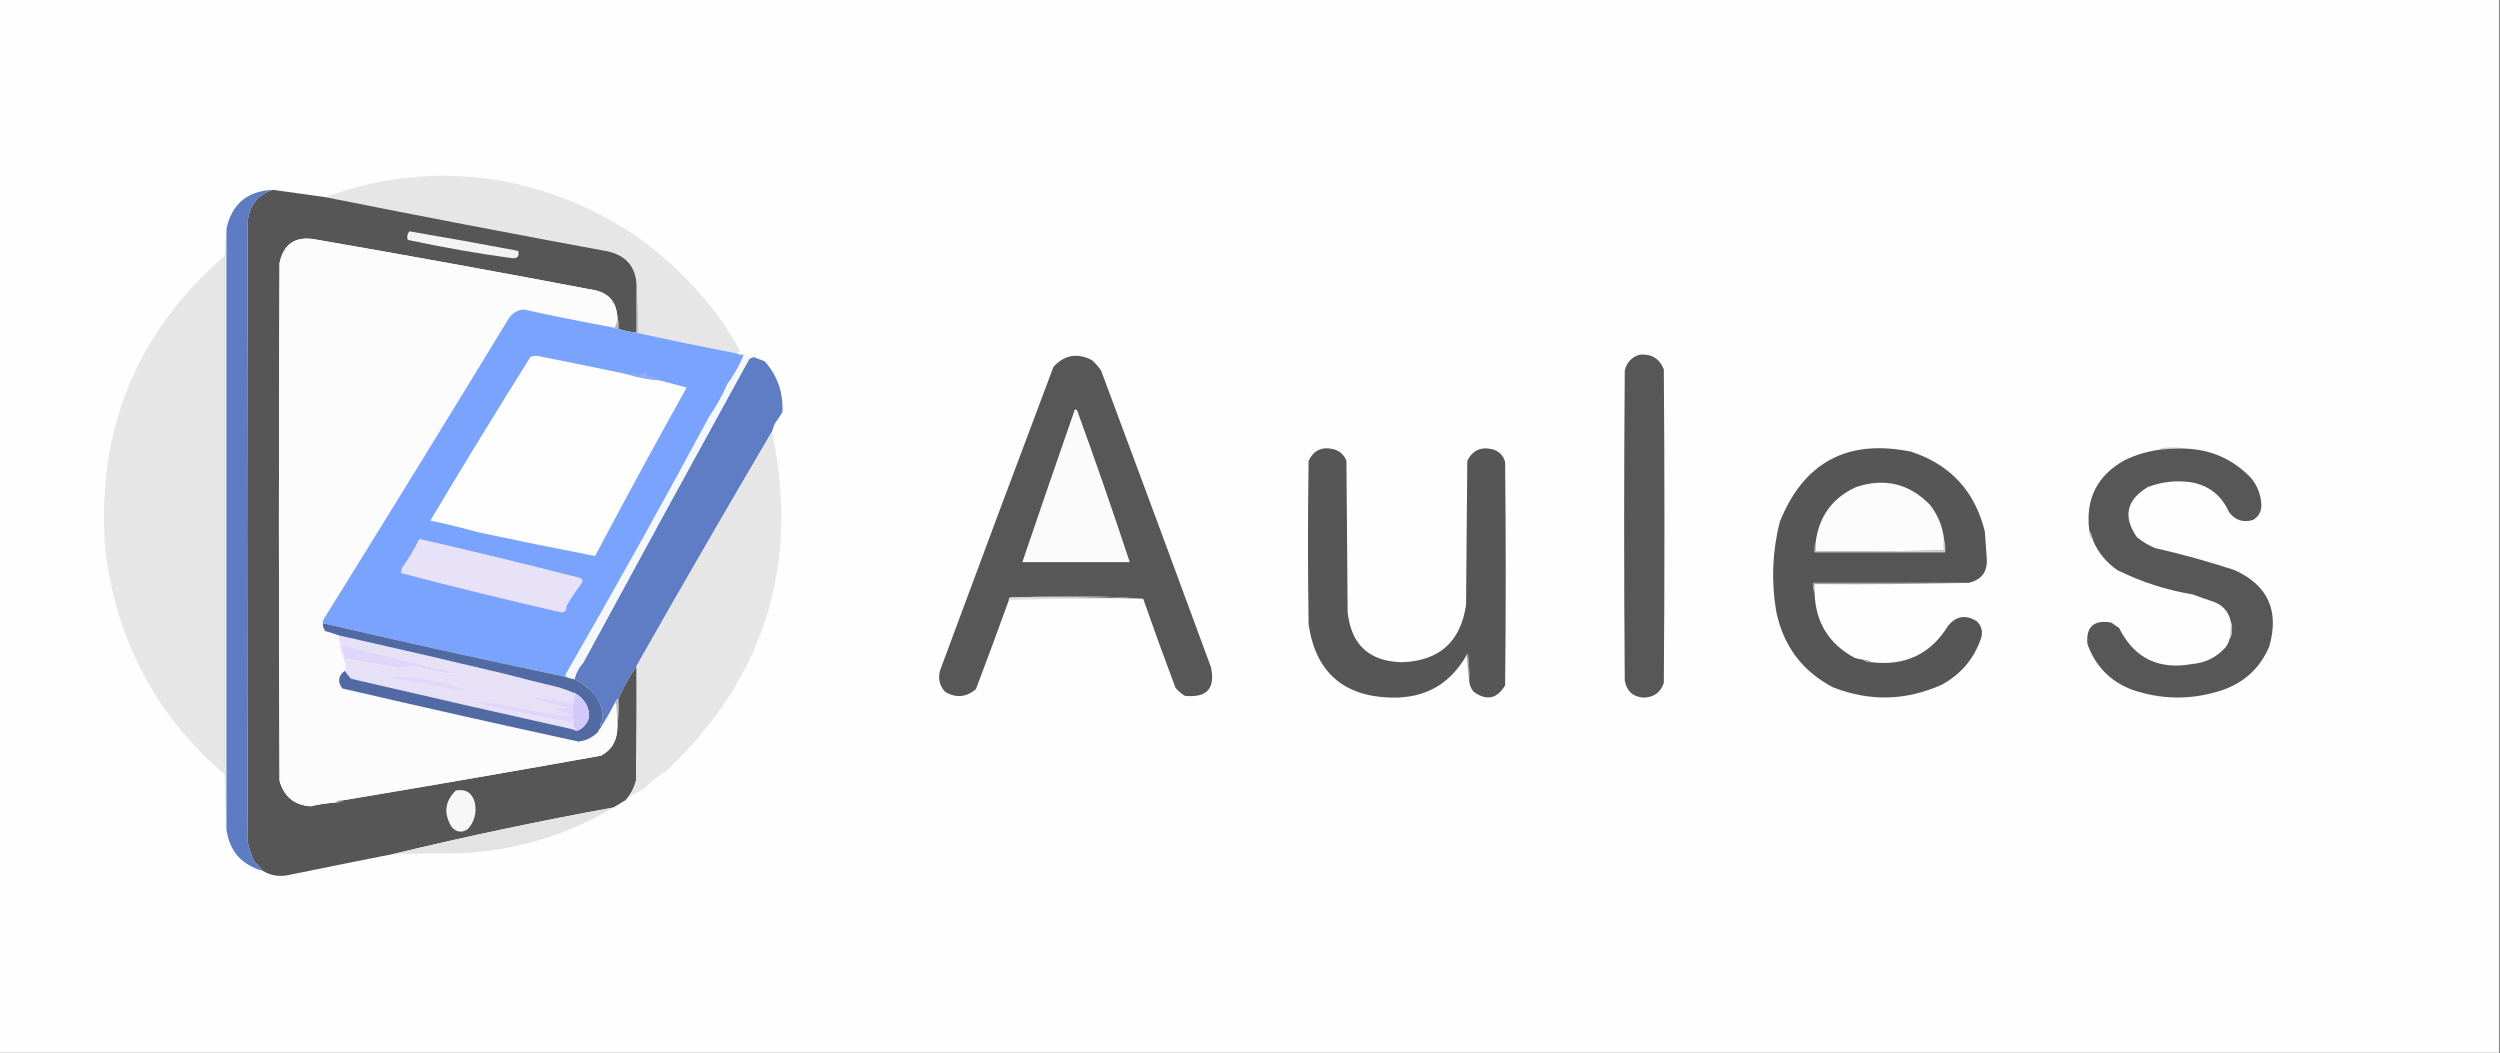 <?xml version="1.0" encoding="UTF-8"?> <svg xmlns="http://www.w3.org/2000/svg" xmlns:xlink="http://www.w3.org/1999/xlink" version="1.1" width="2048px" height="863px" style="shape-rendering:geometricPrecision; text-rendering:geometricPrecision; image-rendering:optimizeQuality; fill-rule:evenodd; clip-rule:evenodd"><rect width="100%" height="100%" fill="#333333" stroke="none"/><g><path style="opacity:1" fill="#fefefe" d="M -0.5,-0.5 C 682.167,-0.5 1364.83,-0.5 2047.5,-0.5C 2047.5,287.167 2047.5,574.833 2047.5,862.5C 1364.83,862.5 682.167,862.5 -0.5,862.5C -0.5,574.833 -0.5,287.167 -0.5,-0.5 Z"></path></g><g><path style="opacity:1" fill="#e6e6e6" d="M 603.5,289.5 C 577.415,284.478 551.415,279.145 525.5,273.5C 524.791,272.596 523.791,272.263 522.5,272.5C 522.829,259.989 522.495,247.655 521.5,235.5C 521.535,219.698 513.869,209.865 498.5,206C 420.927,191.718 343.594,176.884 266.5,161.5C 314.802,143.61 364.468,139.444 415.5,149C 486.77,163.96 544.27,200.46 588,258.5C 594.792,267.912 600.959,277.746 606.5,288C 605.263,288.232 604.263,288.732 603.5,289.5 Z"></path></g><g><path style="opacity:1" fill="#565657" d="M 223.5,155.5 C 237.826,157.499 252.16,159.499 266.5,161.5C 343.594,176.884 420.927,191.718 498.5,206C 513.869,209.865 521.535,219.698 521.5,235.5C 521.5,247.833 521.5,260.167 521.5,272.5C 516.291,271.942 511.291,270.942 506.5,269.5C 506.817,265.298 506.483,261.298 505.5,257.5C 504.329,247.158 498.663,240.658 488.5,238C 411.63,223.36 334.63,209.36 257.5,196C 241.794,193.436 232.294,199.936 229,215.5C 228.333,356.833 228.333,498.167 229,639.5C 232.58,652.588 241.08,659.588 254.5,660.5C 261.056,658.944 267.722,657.944 274.5,657.5C 277.152,657.59 279.485,656.924 281.5,655.5C 351.896,643.742 422.229,631.575 492.5,619C 500.186,614.801 504.519,608.301 505.5,599.5C 506.493,590.682 506.827,581.682 506.5,572.5C 510.763,562.963 515.763,553.963 521.5,545.5C 521.667,576.835 521.5,608.168 521,639.5C 519.456,645.591 516.623,650.924 512.5,655.5C 509.131,657.515 505.798,659.515 502.5,661.5C 442.026,672.527 382.026,685.193 322.5,699.5C 293.49,705.224 264.49,711.058 235.5,717C 228.34,718.352 221.673,717.186 215.5,713.5C 213.205,710.703 210.705,708.036 208,705.5C 205.929,700.621 204.263,695.621 203,690.5C 202.333,520.5 202.333,350.5 203,180.5C 204.617,167.731 211.45,159.397 223.5,155.5 Z"></path></g><g><path style="opacity:1" fill="#f3f3f3" d="M 335.5,189.5 C 365.21,194.575 394.877,199.909 424.5,205.5C 425.575,209.923 423.908,211.923 419.5,211.5C 390.754,207.583 362.254,202.583 334,196.5C 333.167,193.829 333.667,191.496 335.5,189.5 Z"></path></g><g><path style="opacity:1" fill="#fcfcfc" d="M 505.5,257.5 C 506.08,261.649 505.414,265.316 503.5,268.5C 478.601,263.953 453.768,258.953 429,253.5C 423.945,254.027 419.945,256.361 417,260.5C 366.696,343.12 316.029,425.453 265,507.5C 264.517,508.448 264.351,509.448 264.5,510.5C 264.317,512.936 264.984,515.103 266.5,517C 270.249,518.018 273.916,519.185 277.5,520.5C 277.966,524.227 278.466,528.227 279,532.5C 279.566,534.723 280.4,536.723 281.5,538.5C 281.5,538.833 281.5,539.167 281.5,539.5C 283.167,542.786 283.5,546.12 282.5,549.5C 276.969,553.658 276.302,558.491 280.5,564C 344.88,578.96 409.38,593.46 474,607.5C 480.046,606.713 485.213,604.213 489.5,600C 490.386,598.385 491.386,596.885 492.5,595.5C 496.736,588.703 500.736,581.703 504.5,574.5C 505.493,582.65 505.826,590.983 505.5,599.5C 504.519,608.301 500.186,614.801 492.5,619C 422.229,631.575 351.896,643.742 281.5,655.5C 278.848,655.41 276.515,656.076 274.5,657.5C 267.722,657.944 261.056,658.944 254.5,660.5C 241.08,659.588 232.58,652.588 229,639.5C 228.333,498.167 228.333,356.833 229,215.5C 232.294,199.936 241.794,193.436 257.5,196C 334.63,209.36 411.63,223.36 488.5,238C 498.663,240.658 504.329,247.158 505.5,257.5 Z"></path></g><g><path style="opacity:1" fill="#e6e6e6" d="M 185.5,187.5 C 185.5,351.5 185.5,515.5 185.5,679.5C 184.669,664.672 184.169,649.672 184,634.5C 126.913,585.34 94.247,523.007 86,447.5C 79.308,351.493 111.974,272.159 184,209.5C 184.171,201.989 184.671,194.655 185.5,187.5 Z"></path></g><g><path style="opacity:1" fill="#5e7cc4" d="M 223.5,155.5 C 211.45,159.397 204.617,167.731 203,180.5C 202.333,350.5 202.333,520.5 203,690.5C 204.263,695.621 205.929,700.621 208,705.5C 210.705,708.036 213.205,710.703 215.5,713.5C 197.995,708.668 187.995,697.335 185.5,679.5C 185.5,515.5 185.5,351.5 185.5,187.5C 189.85,167.163 202.516,156.496 223.5,155.5 Z"></path></g><g><path style="opacity:1" fill="#b7b8bb" d="M 521.5,235.5 C 522.495,247.655 522.829,259.989 522.5,272.5C 523.791,272.263 524.791,272.596 525.5,273.5C 523.901,273.768 522.568,273.434 521.5,272.5C 521.5,260.167 521.5,247.833 521.5,235.5 Z"></path></g><g><path style="opacity:1" fill="#7aa3fe" d="M 503.5,268.5 C 504.209,269.404 505.209,269.737 506.5,269.5C 511.291,270.942 516.291,271.942 521.5,272.5C 522.568,273.434 523.901,273.768 525.5,273.5C 551.415,279.145 577.415,284.478 603.5,289.5C 605.265,290.461 607.265,290.795 609.5,290.5C 606.021,299.134 601.521,307.134 596,314.5C 591.879,323.963 586.879,332.963 581,341.5C 543.015,412.143 504.015,482.143 464,551.5C 463.517,552.448 463.351,553.448 463.5,554.5C 396.929,540.567 330.595,525.9 264.5,510.5C 264.351,509.448 264.517,508.448 265,507.5C 316.029,425.453 366.696,343.12 417,260.5C 419.945,256.361 423.945,254.027 429,253.5C 453.768,258.953 478.601,263.953 503.5,268.5 Z"></path></g><g><path style="opacity:1" fill="#b5b7bb" d="M 505.5,257.5 C 506.483,261.298 506.817,265.298 506.5,269.5C 505.209,269.737 504.209,269.404 503.5,268.5C 505.414,265.316 506.08,261.649 505.5,257.5 Z"></path></g><g><path style="opacity:1" fill="#575757" d="M 1343.5,290.5 C 1353,289.824 1359.5,293.824 1363,302.5C 1363.67,388.167 1363.67,473.833 1363,559.5C 1360.32,567.268 1354.82,571.268 1346.5,571.5C 1337.7,570.872 1332.54,566.206 1331,557.5C 1330.33,472.833 1330.33,388.167 1331,303.5C 1332.68,296.653 1336.85,292.32 1343.5,290.5 Z"></path></g><g><path style="opacity:1" fill="#575757" d="M 936.5,490.5 C 918.679,489.167 900.512,488.5 882,488.5C 863.664,488.5 845.497,488.833 827.5,489.5C 826.662,489.842 826.328,490.508 826.5,491.5C 817.704,515.887 808.704,540.22 799.5,564.5C 791.757,571.176 783.423,572.009 774.5,567C 769.798,562.078 768.298,556.245 770,549.5C 800.821,466.236 831.821,383.236 863,300.5C 872.016,290.679 882.516,288.846 894.5,295C 897.372,297.537 899.872,300.37 902,303.5C 932.191,384.405 962.191,465.405 992,546.5C 995.796,564.064 988.629,571.898 970.5,570C 967.705,568.207 965.205,566.04 963,563.5C 953.864,539.258 945.031,514.924 936.5,490.5 Z"></path></g><g><path style="opacity:1" fill="#fefefe" d="M 513.5,306.5 C 521.859,309.083 530.526,310.749 539.5,311.5C 547.119,313.322 554.786,315.322 562.5,317.5C 536.91,363.333 511.91,409.333 487.5,455.5C 455.449,449.311 423.449,442.811 391.5,436C 378.625,432.391 365.625,429.224 352.5,426.5C 379.288,381.609 406.621,336.942 434.5,292.5C 437.106,291.348 439.773,291.182 442.5,292C 466.208,296.678 489.875,301.511 513.5,306.5 Z"></path></g><g><path style="opacity:1" fill="#5f7dc4" d="M 617.5,292.5 C 620.438,293.628 623.438,294.795 626.5,296C 636.861,307.742 641.694,321.576 641,337.5C 639.238,340.699 637.238,343.699 635,346.5C 633.882,348.765 633.049,351.099 632.5,353.5C 594.984,417.198 557.984,481.198 521.5,545.5C 515.763,553.963 510.763,562.963 506.5,572.5C 505.5,572.833 504.833,573.5 504.5,574.5C 500.736,581.703 496.736,588.703 492.5,595.5C 491.323,593.897 491.489,592.564 493,591.5C 494.196,584.292 492.863,577.625 489,571.5C 484.176,564.842 478.009,559.842 470.5,556.5C 471.858,551.286 474.358,546.619 478,542.5C 522.981,459.524 568.147,376.857 613.5,294.5C 614.622,293.37 615.956,292.703 617.5,292.5 Z"></path></g><g><path style="opacity:1" fill="#8badfb" d="M 539.5,311.5 C 530.526,310.749 521.859,309.083 513.5,306.5C 515.92,306.708 518.253,306.374 520.5,305.5C 521.192,306.025 521.692,306.692 522,307.5C 524.456,306.85 526.79,305.85 529,304.5C 530.722,304.611 530.888,305.111 529.5,306C 530.22,308.122 531.387,308.622 533,307.5C 535.438,308.568 537.605,309.902 539.5,311.5 Z"></path></g><g><path style="opacity:1" fill="#fbfbfb" d="M 880.5,335.5 C 881.376,335.369 882.043,335.702 882.5,336.5C 897.454,377.669 911.788,419.002 925.5,460.5C 896.167,460.5 866.833,460.5 837.5,460.5C 851.677,418.797 866.011,377.13 880.5,335.5 Z"></path></g><g><path style="opacity:1" fill="#e6e6e6" d="M 632.5,353.5 C 655.184,462.505 626.517,555.005 546.5,631C 539.207,635.634 532.541,640.968 526.5,647C 521.402,649.191 516.735,652.024 512.5,655.5C 516.623,650.924 519.456,645.591 521,639.5C 521.5,608.168 521.667,576.835 521.5,545.5C 557.984,481.198 594.984,417.198 632.5,353.5 Z"></path></g><g><path style="opacity:1" fill="#cfcfcf" d="M 1790.5,367.5 C 1783.13,367.317 1775.8,367.65 1768.5,368.5C 1769.26,367.732 1770.26,367.232 1771.5,367C 1778.01,366.18 1784.35,366.347 1790.5,367.5 Z"></path></g><g><path style="opacity:1" fill="#565656" d="M 1203.5,557.5 C 1203.83,550.137 1203.5,542.803 1202.5,535.5C 1201.89,535.624 1201.56,535.957 1201.5,536.5C 1188.05,560.468 1167.39,572.134 1139.5,571.5C 1100.23,570.395 1077.73,550.395 1072,511.5C 1071.33,466.833 1071.33,422.167 1072,377.5C 1076.19,368.823 1083.02,365.657 1092.5,368C 1097.57,369.406 1101.07,372.572 1103,377.5C 1103.33,418.833 1103.67,460.167 1104,501.5C 1106.86,528.194 1121.69,541.861 1148.5,542.5C 1179.05,541.452 1196.55,525.785 1201,495.5C 1201.33,456.167 1201.67,416.833 1202,377.5C 1206.23,368.97 1213.06,365.803 1222.5,368C 1228.03,369.526 1231.53,373.026 1233,378.5C 1233.67,439.5 1233.67,500.5 1233,561.5C 1226.2,572.685 1217.54,574.351 1207,566.5C 1204.95,563.852 1203.78,560.852 1203.5,557.5 Z"></path></g><g><path style="opacity:1" fill="#565656" d="M 1612.5,477.5 C 1570.17,477.5 1527.83,477.5 1485.5,477.5C 1485.19,480.385 1485.53,483.052 1486.5,485.5C 1487.22,509.786 1498.22,527.619 1519.5,539C 1521.81,539.662 1524.15,540.162 1526.5,540.5C 1528.51,541.924 1530.85,542.59 1533.5,542.5C 1560.86,545.733 1581.7,535.733 1596,512.5C 1602.68,504.494 1610.52,503.328 1619.5,509C 1623.26,512.743 1624.43,517.243 1623,522.5C 1617.25,539.589 1606.41,552.422 1590.5,561C 1561.11,574.137 1531.44,574.804 1501.5,563C 1476.23,549.701 1460.73,528.868 1455,500.5C 1450.92,475.923 1451.92,451.589 1458,427.5C 1477.67,378.578 1513.5,359.411 1565.5,370C 1597.74,380.576 1617.91,402.409 1626,435.5C 1626.5,442.5 1627,449.5 1627.5,456.5C 1628.57,468.081 1623.57,475.081 1612.5,477.5 Z"></path></g><g><path style="opacity:1" fill="#575757" d="M 1790.5,367.5 C 1811.62,368.315 1829.46,376.315 1844,391.5C 1849.26,397.869 1852.1,405.202 1852.5,413.5C 1852.63,419.085 1850.29,423.252 1845.5,426C 1837.42,428.302 1830.92,426.135 1826,419.5C 1819.81,405.669 1809.31,397.502 1794.5,395C 1782.39,393.36 1770.72,394.693 1759.5,399C 1741.95,409.523 1738.95,423.19 1750.5,440C 1755.04,443.768 1760.04,446.768 1765.5,449C 1787.46,453.988 1809.13,459.988 1830.5,467C 1857.87,479.386 1867.37,500.219 1859,529.5C 1851.71,546.792 1839.21,558.626 1821.5,565C 1796.48,573.544 1771.48,573.544 1746.5,565C 1728.58,558.076 1716.41,545.576 1710,527.5C 1708.78,513.396 1715.28,507.562 1729.5,510C 1731.67,511.5 1733.83,513 1736,514.5C 1748.32,539.074 1768.15,548.908 1795.5,544C 1806.49,543.086 1815.66,538.586 1823,530.5C 1824.65,528.391 1825.81,526.057 1826.5,523.5C 1827.97,520.983 1828.64,518.15 1828.5,515C 1828.49,512.967 1828.16,511.134 1827.5,509.5C 1825.93,501.426 1821.26,495.926 1813.5,493C 1807.74,491.147 1802.07,489.147 1796.5,487C 1774.79,483.409 1754.12,476.742 1734.5,467C 1725.39,460.73 1718.72,452.564 1714.5,442.5C 1713.87,439.603 1712.87,436.936 1711.5,434.5C 1708.32,408.684 1717.99,389.517 1740.5,377C 1749.41,372.709 1758.74,369.875 1768.5,368.5C 1775.8,367.65 1783.13,367.317 1790.5,367.5 Z"></path></g><g><path style="opacity:1" fill="#fcfcfc" d="M 1592.5,441.5 C 1592.32,444.879 1592.32,448.045 1592.5,451C 1557.5,451.5 1522.5,451.667 1487.5,451.5C 1487.5,448.833 1487.5,446.167 1487.5,443.5C 1490.36,422.611 1501.36,407.778 1520.5,399C 1543.78,391.255 1563.95,396.089 1581,413.5C 1587.47,421.738 1591.3,431.072 1592.5,441.5 Z"></path></g><g><path style="opacity:1" fill="#bbbbbb" d="M 1711.5,434.5 C 1712.87,436.936 1713.87,439.603 1714.5,442.5C 1712.35,440.383 1711.35,437.716 1711.5,434.5 Z"></path></g><g><path style="opacity:1" fill="#e7e2f7" d="M 343.5,441.5 C 387.016,451.435 430.349,461.935 473.5,473C 477.293,473.739 478.126,475.572 476,478.5C 471.632,484.308 467.632,490.308 464,496.5C 464.298,500.202 462.631,501.869 459,501.5C 415.307,491.525 371.807,480.858 328.5,469.5C 328.519,467.94 328.852,466.44 329.5,465C 334.825,457.48 339.491,449.647 343.5,441.5 Z"></path></g><g><path style="opacity:1" fill="#cfcfcf" d="M 1592.5,441.5 C 1593.48,444.962 1593.81,448.629 1593.5,452.5C 1557.83,452.5 1522.17,452.5 1486.5,452.5C 1486.19,449.287 1486.52,446.287 1487.5,443.5C 1487.5,446.167 1487.5,448.833 1487.5,451.5C 1522.5,451.667 1557.5,451.5 1592.5,451C 1592.32,448.045 1592.32,444.879 1592.5,441.5 Z"></path></g><g><path style="opacity:1" fill="#f4f7fb" d="M 609.5,290.5 C 612.698,289.964 615.365,290.631 617.5,292.5C 615.956,292.703 614.622,293.37 613.5,294.5C 568.147,376.857 522.981,459.524 478,542.5C 474.358,546.619 471.858,551.286 470.5,556.5C 467.99,556.073 465.657,555.407 463.5,554.5C 463.351,553.448 463.517,552.448 464,551.5C 504.015,482.143 543.015,412.143 581,341.5C 586.879,332.963 591.879,323.963 596,314.5C 601.521,307.134 606.021,299.134 609.5,290.5 Z"></path></g><g><path style="opacity:1" fill="#a6a6a6" d="M 1612.5,477.5 C 1570.67,478.499 1528.67,478.832 1486.5,478.5C 1486.5,480.833 1486.5,483.167 1486.5,485.5C 1485.53,483.052 1485.19,480.385 1485.5,477.5C 1527.83,477.5 1570.17,477.5 1612.5,477.5 Z"></path></g><g><path style="opacity:1" fill="#797979" d="M 827.5,489.5 C 845.497,488.833 863.664,488.5 882,488.5C 900.512,488.5 918.679,489.167 936.5,490.5C 936.167,490.5 935.833,490.5 935.5,490.5C 899.671,489.502 863.671,489.168 827.5,489.5 Z"></path></g><g><path style="opacity:1" fill="#e0e0e0" d="M 827.5,489.5 C 863.671,489.168 899.671,489.502 935.5,490.5C 899.094,490.174 862.761,490.507 826.5,491.5C 826.328,490.508 826.662,489.842 827.5,489.5 Z"></path></g><g><path style="opacity:1" fill="#bdbdbd" d="M 1827.5,509.5 C 1828.16,511.134 1828.49,512.967 1828.5,515C 1828.64,518.15 1827.97,520.983 1826.5,523.5C 1827.23,518.87 1827.56,514.203 1827.5,509.5 Z"></path></g><g><path style="opacity:1" fill="#dfd7f9" d="M 281.5,539.5 C 281.5,539.167 281.5,538.833 281.5,538.5C 281.661,535.472 280.994,532.639 279.5,530C 279.833,529.5 280.167,529 280.5,528.5C 313.179,536.452 345.846,544.286 378.5,552C 372.144,552.139 365.811,551.639 359.5,550.5C 352.241,549.035 345.074,547.368 338,545.5C 334.356,546.295 330.689,546.962 327,547.5C 311.888,544.539 296.722,541.872 281.5,539.5 Z"></path></g><g><path style="opacity:1" fill="#aeaeae" d="M 1526.5,540.5 C 1529.15,540.41 1531.49,541.076 1533.5,542.5C 1530.85,542.59 1528.51,541.924 1526.5,540.5 Z"></path></g><g><path style="opacity:1" fill="#959595" d="M 1201.5,536.5 C 1201.56,535.957 1201.89,535.624 1202.5,535.5C 1203.5,542.803 1203.83,550.137 1203.5,557.5C 1202.83,550.5 1202.17,543.5 1201.5,536.5 Z"></path></g><g><path style="opacity:1" fill="#e6e1f6" d="M 277.5,520.5 C 322.808,530.672 368.142,541.172 413.5,552C 428.198,555.887 442.865,559.554 457.5,563C 461.704,564.231 465.704,565.731 469.5,567.5C 469.5,570.167 469.5,572.833 469.5,575.5C 455.377,573.753 441.377,571.92 427.5,570C 439.131,573.813 451.131,576.98 463.5,579.5C 459.761,580.218 456.095,580.552 452.5,580.5C 457.167,582.167 461.833,583.833 466.5,585.5C 465.5,585.833 464.5,586.167 463.5,586.5C 444.091,583.305 424.757,579.805 405.5,576C 398.841,575.121 392.174,574.788 385.5,575C 413.065,581.223 440.732,586.89 468.5,592C 469.099,593.622 469.766,595.122 470.5,596.5C 471.557,597.206 471.224,597.539 469.5,597.5C 408.78,583.984 348.114,570.151 287.5,556C 285.563,553.929 283.896,551.762 282.5,549.5C 283.5,546.12 283.167,542.786 281.5,539.5C 296.722,541.872 311.888,544.539 327,547.5C 330.689,546.962 334.356,546.295 338,545.5C 345.074,547.368 352.241,549.035 359.5,550.5C 365.811,551.639 372.144,552.139 378.5,552C 345.846,544.286 313.179,536.452 280.5,528.5C 280.167,529 279.833,529.5 279.5,530C 280.994,532.639 281.661,535.472 281.5,538.5C 280.4,536.723 279.566,534.723 279,532.5C 278.466,528.227 277.966,524.227 277.5,520.5 Z"></path></g><g><path style="opacity:1" fill="#516aa4" d="M 264.5,510.5 C 330.595,525.9 396.929,540.567 463.5,554.5C 465.657,555.407 467.99,556.073 470.5,556.5C 478.009,559.842 484.176,564.842 489,571.5C 492.863,577.625 494.196,584.292 493,591.5C 491.489,592.564 491.323,593.897 492.5,595.5C 491.386,596.885 490.386,598.385 489.5,600C 485.213,604.213 480.046,606.713 474,607.5C 409.38,593.46 344.88,578.96 280.5,564C 276.302,558.491 276.969,553.658 282.5,549.5C 283.896,551.762 285.563,553.929 287.5,556C 348.114,570.151 408.78,583.984 469.5,597.5C 470.946,598.613 472.613,598.78 474.5,598C 482.844,592.706 484.677,585.539 480,576.5C 477.621,572.62 474.454,569.62 470.5,567.5C 470.167,567.5 469.833,567.5 469.5,567.5C 465.704,565.731 461.704,564.231 457.5,563C 442.865,559.554 428.198,555.887 413.5,552C 368.142,541.172 322.808,530.672 277.5,520.5C 273.916,519.185 270.249,518.018 266.5,517C 264.984,515.103 264.317,512.936 264.5,510.5 Z"></path></g><g><path style="opacity:1" fill="#d2c9fb" d="M 470.5,567.5 C 474.454,569.62 477.621,572.62 480,576.5C 484.677,585.539 482.844,592.706 474.5,598C 472.613,598.78 470.946,598.613 469.5,597.5C 471.224,597.539 471.557,597.206 470.5,596.5C 469.975,591.324 469.308,586.157 468.5,581C 470.145,576.723 470.811,572.223 470.5,567.5 Z"></path></g><g><path style="opacity:1" fill="#dfd8f9" d="M 317.5,554.5 C 339.368,554.071 360.701,557.571 381.5,565C 379.833,565.167 378.167,565.333 376.5,565.5C 356.778,561.521 337.112,557.854 317.5,554.5 Z"></path></g><g><path style="opacity:1" fill="#bebebf" d="M 506.5,572.5 C 506.827,581.682 506.493,590.682 505.5,599.5C 505.826,590.983 505.493,582.65 504.5,574.5C 504.833,573.5 505.5,572.833 506.5,572.5 Z"></path></g><g><path style="opacity:1" fill="#ded7f9" d="M 469.5,567.5 C 469.833,567.5 470.167,567.5 470.5,567.5C 470.811,572.223 470.145,576.723 468.5,581C 469.308,586.157 469.975,591.324 470.5,596.5C 469.766,595.122 469.099,593.622 468.5,592C 440.732,586.89 413.065,581.223 385.5,575C 392.174,574.788 398.841,575.121 405.5,576C 424.757,579.805 444.091,583.305 463.5,586.5C 464.5,586.167 465.5,585.833 466.5,585.5C 461.833,583.833 457.167,582.167 452.5,580.5C 456.095,580.552 459.761,580.218 463.5,579.5C 451.131,576.98 439.131,573.813 427.5,570C 441.377,571.92 455.377,573.753 469.5,575.5C 469.5,572.833 469.5,570.167 469.5,567.5 Z"></path></g><g><path style="opacity:1" fill="#f7f7f7" d="M 373.5,647.5 C 381.706,646.217 386.873,649.551 389,657.5C 390.625,665.613 388.792,672.78 383.5,679C 378.599,682.487 374.099,681.987 370,677.5C 363.205,666.433 364.371,656.433 373.5,647.5 Z"></path></g><g><path style="opacity:1" fill="#909090" d="M 281.5,655.5 C 279.485,656.924 277.152,657.59 274.5,657.5C 276.515,656.076 278.848,655.41 281.5,655.5 Z"></path></g><g><path style="opacity:1" fill="#e3e3e3" d="M 502.5,661.5 C 464.517,684.098 423.183,696.598 378.5,699C 359.803,699.182 341.136,699.349 322.5,699.5C 382.026,685.193 442.026,672.527 502.5,661.5 Z"></path></g></svg> 